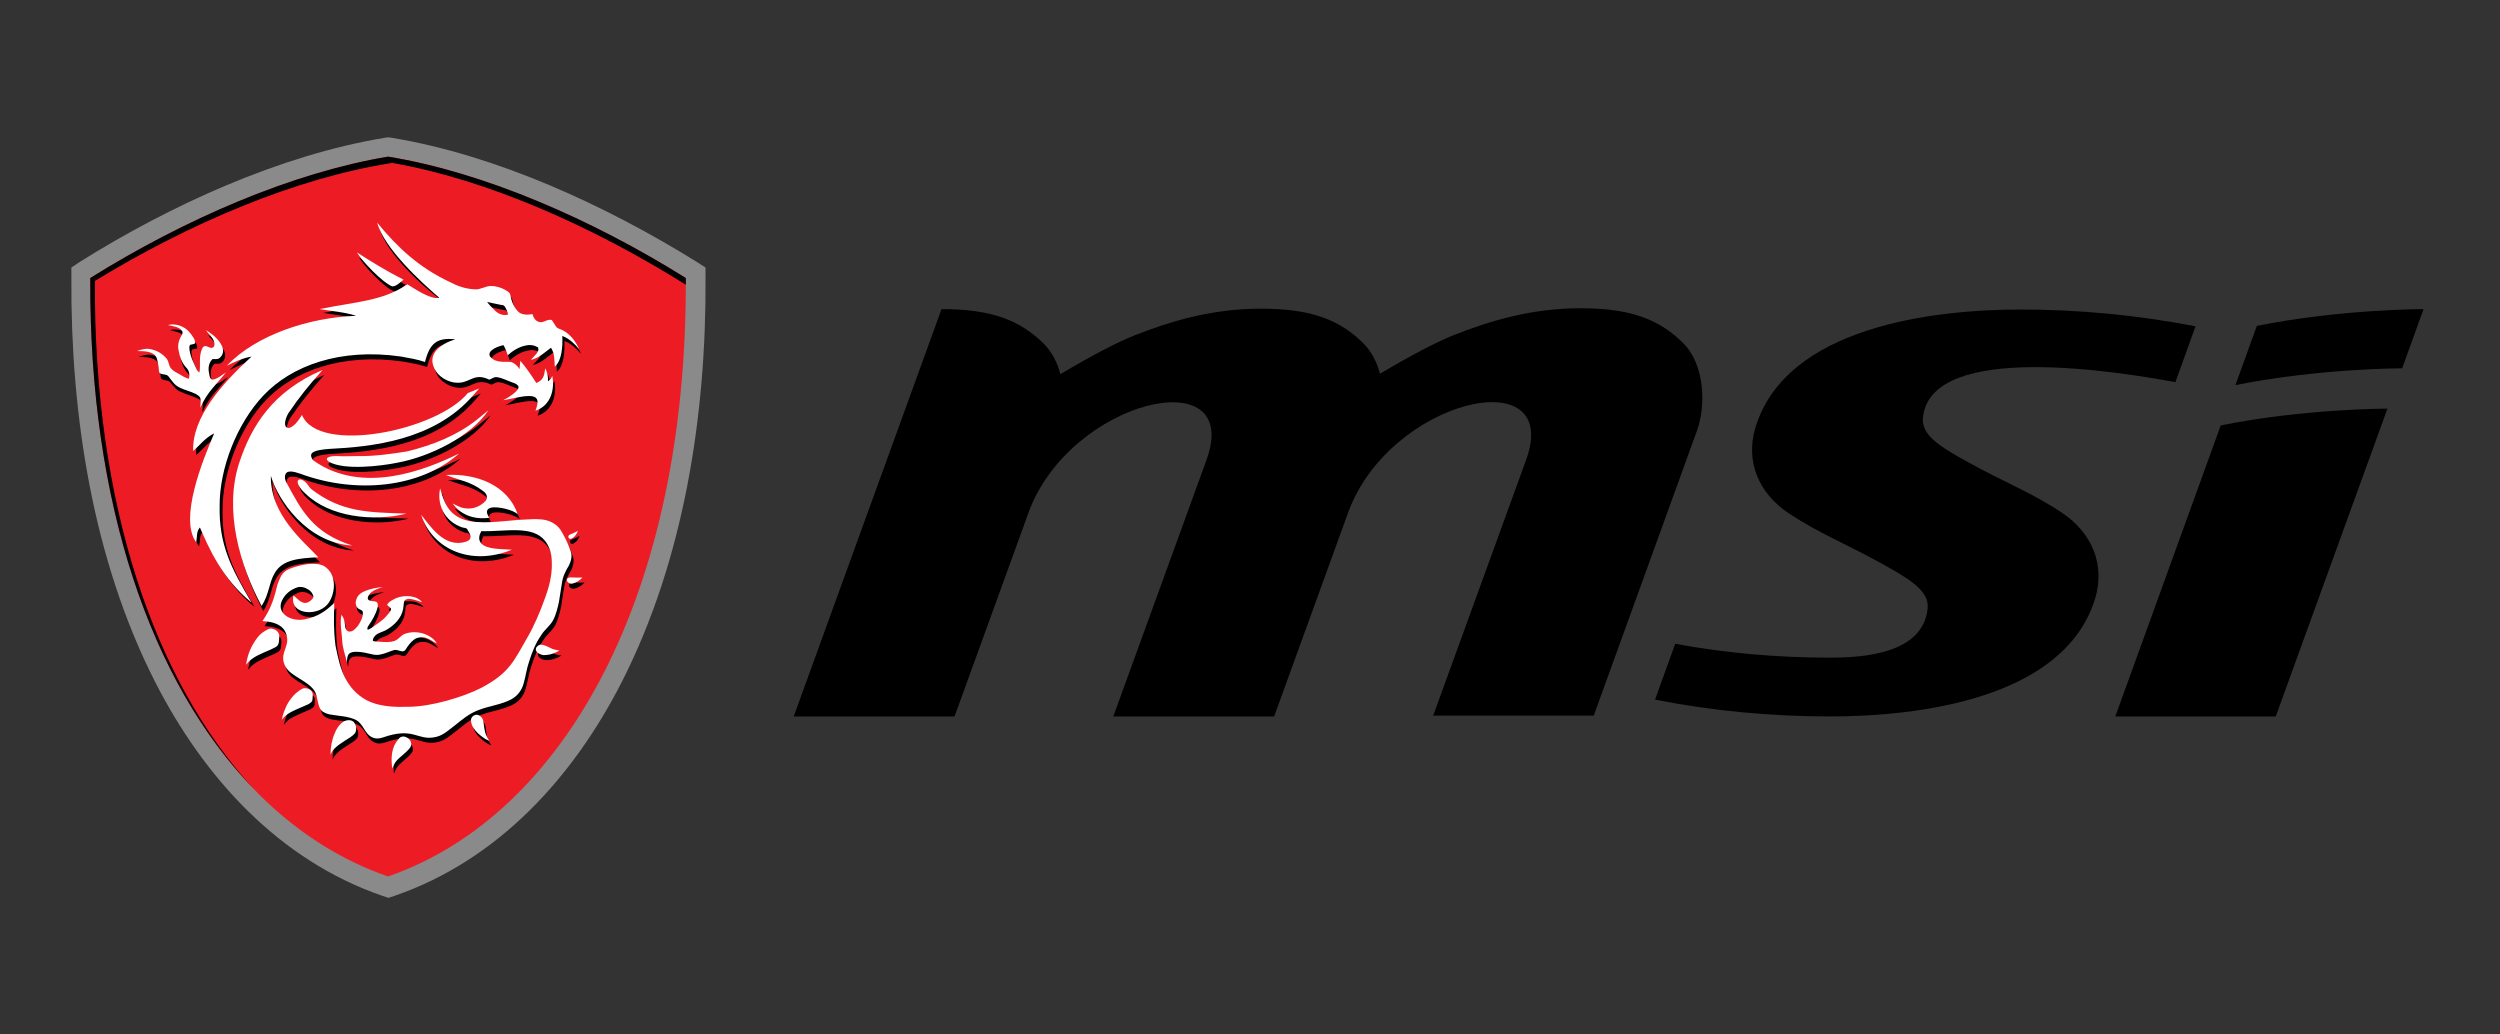 <?xml version="1.0" encoding="utf-8"?>
<!-- Generator: Adobe Illustrator 25.2.1, SVG Export Plug-In . SVG Version: 6.00 Build 0)  -->
<svg version="1.1" id="Layer_1" xmlns="http://www.w3.org/2000/svg" xmlns:xlink="http://www.w3.org/1999/xlink" x="0px" y="0px"
	 viewBox="0 0 595.3 246.3" style="enable-background:new 0 0 595.3 246.3;" xml:space="preserve">
<rect x="0" y="0" width="595.3" height="246.3" fill="#333333" stroke="none"/>
<style type="text/css">
	.st0{fill-rule:evenodd;clip-rule:evenodd;}
	.st1{fill-rule:evenodd;clip-rule:evenodd;fill:#8A8A8B;}
	.st2{fill-rule:evenodd;clip-rule:evenodd;fill:#ED1C24;}
	.st3{fill-rule:evenodd;clip-rule:evenodd;fill:#FFFFFF;}
</style>
<g>
	<path class="st0" d="M541.9,170.6l26.6-73.3c0,0-19.9,0-39.7,4l-25.1,69.3H541.9L541.9,170.6z M537.4,77.6l-5.1,14.1
		c20-4,39.7-4,39.7-4l5.1-14.1C577.1,73.6,557.3,73.6,537.4,77.6L537.4,77.6z"/>
	<path class="st0" d="M398.9,153.3c11.9,2.2,24.3,3.3,36.8,3.3c8.3,0,22.1-1,23.3-11.6c0.5-4.2-4-7-11.3-11
		c-8.3-4.6-14.6-7-21.8-11.8c-7.2-4.8-10.3-12.4-7.9-20.4c7.3-24,42.3-28.1,63.1-28.1c14.3,0,28.2,1.4,41.7,4L518,91
		c-12.5-2.3-58-10-60.1,8.3c-0.5,4.2,3.7,6.9,11,10.9c8.3,4.6,14.9,7.1,22.1,11.9c7.2,4.8,10.3,12.4,7.9,20.4
		c-7.3,24-42.3,28.1-63.1,28.1c-14,0-28-1.3-41.7-4L398.9,153.3L398.9,153.3z"/>
	<path class="st0" d="M341.2,170.6l22.2-61.1c8.7-24-32.6-14.5-42.4,12.6l-17.6,48.5h0h-38.3l22.2-61.1c8.7-24-32.6-14.4-42.4,12.6
		l-17.6,48.5H189l35.2-97c12.2,0,18.8,2.8,24.3,8.2c2,2,3.3,4.6,4,7.3c7.2-4.3,13.5-7.6,17.8-9.3c8-3.1,17.8-6.3,30-6.3
		c12.2,0,18.8,2.8,24.3,8.2c2,2,3.3,4.6,4,7.3c7.2-4.3,13.5-7.6,17.8-9.3c8-3.1,17.8-6.3,30-6.3c12.2,0,18.8,2.8,24.3,8.2
		c5.5,5.4,5.4,15.4,3.4,20.9l-24.6,67.9H341.2L341.2,170.6z"/>
	<path class="st1" d="M19.1,62.3c21.4-13.4,47.6-25.4,72.6-29.5l0.8-0.1l0.7,0.1c25,4.1,51.2,16.2,72.6,29.5l2.2,1.4l0,2.6
		c0.2,32.4-5.1,66.9-19.9,96c-11.6,22.8-29.5,42.5-54.1,51l-1.5,0.5l-1.5-0.5c-24.6-8.5-42.5-28.2-54.1-51
		c-14.8-29.1-20.1-63.6-19.9-96l0-2.6L19.1,62.3L19.1,62.3z"/>
	<path class="st2" d="M21.5,66.2c22.4-14,48.1-25.1,70.9-28.9v0l0,0l0,0v0c22.8,3.7,48.5,14.9,70.9,28.9
		c0.4,74.8-28.5,127.8-70.9,142.5v0l0,0l0,0v0C50,194.1,21.1,141.1,21.5,66.2L21.5,66.2z"/>
	<path class="st0" d="M113.1,95.3c-9.3,10.8-24.2,12.3-34.4,12.8c-1.2,0.1-3.5,0.3-4.1,1.1c-0.3,0.5,0,1.3,0.5,1.7
		c11.6,8.2,26.7,2.2,34.6-1.7c-9.2,8.2-24.6,9.7-37.8,4.8c-1.7-0.6-2.8-0.7-3.3-0.2c-0.4,0.4-0.5,1.2-0.1,2.1
		c3.7,6.9,6.4,12.2,15.8,15.2c-10.9-0.6-17.8-11-19.4-16.6c-0.2,9.3,7.9,15.7,11.3,19.4c-4.4,0.2-8.6,0.5-10.4,3.8
		c-1.3,2.1-1.3,5-3.1,7.8c-5.1-9.5-9.1-22.7-5.3-34.2c2.8-8.7,7.9-16.9,19.8-22c-3.2,3.6-5.5,6.4-8.2,10.4c-2,3.8,0.5,5.1,3.3,0.3
		c3.9,9.5,32.1,3.8,39.5-5.2l2.7-1.1L113.1,95.3L113.1,95.3z M95.3,177.2c0.3-0.5,1-0.8,1.7-0.5c1.2,0.4,1.7,1.7,1,2.6
		c-0.9,1.2-2.3,2-3.3,3.2c-0.4,0.5-0.6,1.1-0.9,1.7h0C93.6,181.8,93.6,179.2,95.3,177.2L95.3,177.2z M82.2,173.1
		c0.7-0.5,1.9-0.6,2.5,0c0.6,0.7,0.8,1.7,0.4,2.6c-0.6,0.8-1.6,1.3-2.5,1.9c-1.4,0.9-2.9,1.9-3.4,3.3c0-1.7,0.3-3.5,1-5.1
		C80.6,174.8,81.2,173.9,82.2,173.1L82.2,173.1z M113.5,171.5c0.4-0.2,1-0.1,1.3,0.2c0.5,0.3,0.7,0.8,0.8,1.2
		c0.2,1.1,0.2,2.3,0.7,3.3c0.2,0.5,0.5,0.9,0.7,1.3c-1.1-0.4-1.9-1.1-2.7-1.8c-0.8-0.8-1.5-1.7-1.6-2.7
		C112.5,172.5,112.8,171.8,113.5,171.5L113.5,171.5z M72.5,165.2c0.7-0.3,1.7,0,2.1,0.5c0.6,0.6,0.3,1.4,0.3,2.1
		c0,0.5-0.5,0.8-1,1.1c-1.3,0.6-2.9,1.2-4.2,1.9c-0.9,0.4-1.6,1.1-2.1,1.8c0.2-1.2,0.7-2.4,1.2-3.5
		C69.5,167.6,70.8,166.1,72.5,165.2L72.5,165.2z M128.1,156c-0.1-0.6,0.4-1.1,1-1.3c1.1,0,2,0.6,2.9,1c0.5,0.2,1.1,0.3,1.7,0.4
		c-1.1,0.7-2.4,1.1-3.8,1.1C129.2,157.1,128.2,156.7,128.1,156L128.1,156z M64.4,151c0.4-0.2,0.9-0.1,1.2,0c1,0.3,1.5,1.1,1.4,1.9
		c-0.1,0.8,0.1,1.9-0.9,2.4c-1.8,1-4,1.6-5.6,2.8c-0.6,0.4-1,0.9-1.4,1.4c0.3-2.3,1.2-4.6,2.8-6.6C62.5,152.1,63.4,151.5,64.4,151
		L64.4,151z M87.4,141.9c1.3-0.5,2.7-0.8,4.1-0.9c-1.2,0.4-2.5,0.8-3.2,1.8c-0.3,0.4-0.5,1-0.1,1.3c0.5,0.3,1.2,0.2,1.8,0.4
		c0.5,0.3,0.4,1,0.3,1.4c-0.4,1.5-1.2,2.9-2.1,4.2c-0.2,0.3-0.4,0.6-0.3,1c0.4,0.1,0.7-0.3,1-0.4c1.2-0.9,2.6-1.7,3.5-2.8
		c0.4-0.5,1-1,1.1-1.6c0.1-0.5-0.8-0.7-0.9-1.1c0.4-0.8,1.4-1.2,2.2-1.6c2-0.8,4.9-0.6,6.1,1c-1-0.3-1.9-0.7-3-0.8
		c-0.6,0-1.2,0.2-1.3,0.7c-0.1,0.6-0.1,1.2-0.2,1.7c-0.4,2.1-2,3.9-4.2,5.1c-0.8,0.4-1.7,0.6-2.3,1.1c-0.4,0.4-0.8,0.9-0.7,1.4
		c0.5,0.2,1.1,0.2,1.6,0.2c1.2,0.1,2.4,0.2,3.5-0.3c1-0.4,1.5-1.4,2.5-1.7c2.8-1,6.3,0.2,7.5,2.3c-0.9-0.4-1.6-1-2.5-1.3
		c-0.9-0.3-2.1-0.2-2.9,0.4c-0.8,0.6-1.4,1.4-1.9,2.2c-0.2,0.3-0.4,0.6-0.8,0.6c-0.7,0-1.4-0.5-2.1-0.3c-1,0.3-2,0.8-3,1
		c-0.7,0.2-1.5,0.2-2.2,0c-1.3-0.3-2.5-0.6-3.8-0.6c-0.6,0-1.3,0.1-1.7,0.5c-0.5,0.6-0.4,1.3-0.5,2c-0.4-1.7-1-3.3-1.1-5
		c-0.1-2.1-0.6-4.2-0.2-6.3c0.7,0.8,0.8,1.9,0.9,2.9c0.1,0.4,0.3,1,1,1.1c0.9,0,1.4-0.7,1.9-1.2c0.7-1,1.4-2.2,1.3-3.4
		c0-0.6-0.9-0.6-1.2-1c-0.6-0.6-0.6-1.5-0.3-2.2C85.7,142.9,86.5,142.3,87.4,141.9L87.4,141.9z M135.5,139.2c0-0.4,0.7-0.6,1.1-0.5
		c0.9,0,1.7,0.1,2.6,0c-0.6,0.7-1.5,1.3-2.6,1.5C136,140.2,135.3,139.7,135.5,139.2L135.5,139.2z M136.1,128.5
		c0.6-0.3,1.3-0.5,1.9-0.9c-0.2,0.7-0.7,1.5-1.6,1.9C135.7,129.7,135.5,128.7,136.1,128.5L136.1,128.5z M105.3,117.5
		c0.9,3.3,2,6.3,5.9,7.5c3.6,1.1,8.8,0.3,12.7,0c3.3-0.1,6.3-0.7,8.7,1c1.2,0.8,1.7,1.9,2.3,3c0.6,1.1,1.1,2.3,1.5,3.5
		c0.4,1,0.1,2.3-0.4,3.3c-0.9,1.5-1.5,2.7-1.7,4.3c-0.2,1.5-0.5,2.9-0.7,4.4c-0.3,1.4-0.7,3.1-1.4,4.4c-0.7,1.3-2,2.2-2.8,3.5
		c-1.4,2-2.2,4.1-2.9,6.3c-0.6,1.7-0.8,3.5-1.3,5.2c-0.4,1.5-1.3,2.9-2.9,3.8c-2.4,1.3-5.4,1.6-7.9,2.6c-2.4,0.9-4,2.4-5.8,3.8
		c-1.5,1.1-2.7,2.4-4.9,2.7c-3.9,0.6-4.9-2.5-12,0c-0.8,0.3-1.9,0.4-2.7-0.1c-1.7-0.8-1.9-3.1-3.8-4.1c-1.9-0.9-4.2-0.9-6.3-1.3
		c-0.9-0.2-1.9-0.7-2.2-1.4c-0.6-1.2-0.6-2.6-1.1-3.8c-1.4-2.8-5.9-3.7-7.2-6.3c-1.3-2.7,0.5-4.1,0.5-6.2c-0.1-2.9-2.1-4.3-5.9-4.5
		c2.1-3.1,2.8-5.5,3.6-8.8c0.5-1.2,0.8-2.4,2-3.2c1.1-0.7,2.8-1.1,4.1-1.4c1.4-0.3,3.5-0.4,4.8,0.2c3.6,2,2.8,7.2,0.9,9.3
		c-2.6,2.9-9.1,2.3-8-2.2c1.3,1.1,2.6,2.9,4.5,0.8c0.1-0.2,0.3-0.5,0.2-0.7c-0.3-0.9-0.8-1.4-1.9-1.9c-0.5-0.2-1.1-0.3-1.7-0.2
		c-1.9,0.6-3.1,1.7-3.8,3.1c-1.5,2.9,1.7,5.2,5.3,4.6c3.4-0.7,5-2,7.1-3.9c-0.1,3.7-0.2,6.3,0.3,10.2c0.6,2.8,1.1,5.6,2.6,8.2
		c1.2,2.1,3.1,4.1,5.8,5.2c2.8,1.1,5.9,1.2,9,1.1c5.3,0,13-2.3,17.3-4.5c6.8-3.6,7.8-6.5,11.1-12.2c1.5-2.6,2.9-5.9,3.9-8.7
		c1.1-2.9,1.9-5.8,1.8-8.9c0-2.5-0.7-4-1.6-5.2c-3-3.8-9.4-2.2-15.2-2.3c-0.5,0.9-0.8,2,0,2.9c1.4,1.5,4.9,1.3,7.3,1.5
		c-10.1,4.1-19.1-0.4-21.6-8.3c2.1,2.6,5.5,8,10.6,6.4c1.9-0.6,1-1.9,0.4-2.9c-0.1-0.4-0.8-0.4-1.2-0.5
		C106.2,125.3,104.5,121.3,105.3,117.5L105.3,117.5z M73,115.8c0.8,0.6,1,1.4,1.8,2c7.1,5.4,13.4,5.4,22.5,5.7c-8,2-18.3,0.8-24-4.7
		c-0.8-0.7-1.4-1.4-1.8-2.3C70.9,115.2,72.1,115.1,73,115.8L73,115.8z M106.7,114.3c7.3-0.4,14.7,2.4,17.1,9.4c-1-1.1-4.9-2-6.4-1.6
		c-0.4,0.1-0.8,0.3-0.9,0.7c-0.2,0.6,0.2,1.1,0.5,1.7c-4,0.5-6.9-0.9-8.7-3.4c0.9,0.4,1.8,1,2.8,1.1c2,0.4,3.9-0.5,5-1.7
		c0.7-0.8,0.3-1.8-0.6-2.4C112.5,115.8,109.9,115.6,106.7,114.3L106.7,114.3z M114.1,101.1c0.9-0.7,1.8-1.5,2.7-2.2
		c-4.1,6.2-14,11.1-21.8,12.5c-3.9,0.8-12.5,1.8-16.2-0.2c-0.4-0.2-0.8-0.7-0.4-1c0.6-0.4,1.5-0.4,2.3-0.4c1.5,0.1,3.2,0,4.7,0
		c3.8,0.1,8.2-0.5,11.9-1.1C103.5,107.3,109.5,104.8,114.1,101.1L114.1,101.1z M40.5,78.6c1.1-0.3,2.4-0.1,3.4,0.4
		c1.3,0.6,2,1.6,2.6,2.5c0.3,0.5,0.6,1,0.4,1.5c-0.3,0.1-0.7,0.1-1.1,0.2c-0.3,0.3-0.2,0.7-0.2,1c0.2,1.8,1,3.3,1.8,5
		c0.1,0.2,0.3,0.4,0.6,0.6c0.3-1.9-0.2-3.8,0.6-5.6c0.1-0.3,0.3-0.6,0.7-0.7c0.7,0,1.2,0.6,1.8,0.4c0.6-0.3,0.5-0.9,0.4-1.3
		c-0.2-1.1-1.3-1.9-2-2.9c1.7,1,3.2,2.3,3.9,3.9c0.4,0.9,0.3,2.1-0.7,2.8c-0.4,0.3-1.1,0.2-1.6,0.2c-1.2,1.2-1,2.7-0.7,4
		c0.1,0.3,0.2,0.9,0.8,0.9c1.3-0.3,2.1-1.1,3.1-1.7c-2.4,3-4.5,4.7-6.1,8.4c0-0.8,0.2-1.6,0-2.3c-0.1-0.4-0.6-0.7-1.1-1
		c-1.2-0.6-2.6-0.9-3.8-1.5C42,93,41.3,91.9,40.5,91c-0.5-0.6-1.5-0.3-2.1-0.8c-0.3-0.6-0.1-1.2-0.3-1.8c-0.2-0.9-0.2-2.2-1.3-2.8
		c-1.1-0.6-2.5-0.6-3.8-0.6v0c0.9-0.3,2-0.7,3-0.5c1.8,0.3,3,1.1,4,2.2c0.7,0.8,0.5,1.8,1.2,2.5c0.5,0.6,1.2,0.9,1.9,1.3
		c0.7,0.4,1.4,0.9,2.3,1.1c0.2-0.9,0.1-1.9-0.6-2.6c-1.2-1.3-1.6-2.7-1.9-4.3c-0.2-1,0-2.1,0.5-3c0.3-0.5,0.7-1.1,0.3-1.6
		C43.1,79,41.6,79,40.5,78.6L40.5,78.6z M85.5,61.3c3.2,2.1,7.5,4.7,11.1,6.5c-0.8,0.6-1.7,1.6-2.7,1.6
		C91.6,68.6,86.6,63.3,85.5,61.3L85.5,61.3z M90.3,54.2L90.3,54.2c4.9,6,10,10.7,17.2,14.1c1.9,1,3.8,1.7,6.1,1.8
		c1.3,0.1,2.5-0.8,3.8-0.8c1.5,0,3,0.6,4,1.3c0.3,0.2,0.6,0.5,0.6,0.8c0.3,1.5,0.8,3,2,4.1c0.8,0.7,2.1,0.7,3.3,0.5
		c0.2,0.8,0.7,1.7,1.7,1.9c1,0.2,1.8-0.8,2.9-0.5c0.4,0.6,0.7,1.1,1.1,1.7c0.4,0.4,1.1,0.5,1.6,0.8c1.9,1,3.1,2.9,3.8,4.4
		c-1-1.1-2.3-2.5-4-3.1c0.1,2.5-0.1,5.9-1.8,7.3c-0.1-1.6,0-3.1-0.9-4.5c-1.5,1.1-2.9,2.5-4.8,2.9c0.7-0.9,2.2-1.9,1.7-3
		c-0.9-0.5-1.9-0.7-3-0.4c-1.6,0.3-3.1,1.3-4.2,2.3c-0.3-0.9-0.6-1.7-1-2.4c-0.9,0.1-4.1,1.2-3.2,2.7c1.4,1.7,3.6,1.1,5,1.3
		c0.9,0.3,1.6,1,2,1.7c0.1-0.7,0.1-1.3,0.2-2c1.4,1.7,2.7,3.5,3.8,5.3c1.6-0.7,1.9-1.5,2.1-3.5c0.6,1,0.7,1.9,0.7,3.1
		c0.5-0.4,0.8-0.7,1-1.3c0.6,2.8-0.1,7-4,8.3c0.7-1.9,1-3.5-1.5-3.5c-2,0-4.2,0.7-6.2,1c0.8-0.4,4.2-2.3,3.6-3.4
		c-0.3-0.4-0.7-0.6-1.3-0.8c-1.2-0.4-2.4-1.1-3.8-1.3c-0.6-0.1-1.2,0.4-1.8,0.6c-3.3-1.6-4.4,0.4-6.8,0.7c-2.2,0.3-4.7-0.9-5.9-2.7
		c-2.6-4.1,1.3-6.6,4.6-7.6c-4.4-0.5-6.1,1-7.2,5.4c-2.1-0.7-3.1-0.8-5.7-1.3c-14.6-2.1-26.1,2.2-32.8,9.3C57,102,53,112.6,53,121.3
		c-0.2,9.4,2.7,14.9,7.6,23.2c-7.1-5.8-10.2-13.1-12.3-17.9c-0.9,1-0.6,2.3-0.9,3.5c-4.1-5.6,1.6-19.6,4.3-25.9
		c-2.1,1-3.4,2.8-5,4.2c-0.3-8,6.8-16,13.9-22.5c-2.2,0.4-3.9,1.2-5.9,2.2c6.9-7.3,19.5-11.5,30.8-11.9C83,75.2,79.8,75,77,74.5
		c8.9-1.8,15-1.9,20.9-5.9c2.8,1.8,6,3.7,7.6,3.2C100.8,68.4,92,60.4,90.3,54.2L90.3,54.2z M116.5,73.1c0.5,0.7,1.2,1.4,1.8,2
		c0.7,0.7,1.9,1.4,3.2,1c-0.2-0.7-0.4-1.3-0.8-1.9c-0.2-0.3-0.5-0.4-0.9-0.4C118.6,73.6,117.6,73.3,116.5,73.1L116.5,73.1z"/>
	<path class="st3" d="M112.7,94.1c-9.3,10.8-24.2,12.3-34.4,12.8c-1.2,0.1-3.5,0.3-4.1,1.1c-0.3,0.5,0,1.3,0.5,1.7
		c11.6,8.2,26.7,2.2,34.6-1.7c-9.2,8.2-24.6,9.7-37.8,4.8c-1.7-0.6-2.8-0.7-3.3-0.2c-0.4,0.4-0.5,1.2-0.1,2.1
		c3.7,6.9,6.4,12.2,15.8,15.2c-10.9-0.6-17.8-11-19.4-16.6c-0.2,9.3,7.9,15.7,11.3,19.4c-4.4,0.2-8.6,0.5-10.4,3.8
		c-1.3,2.1-1.3,5-3.1,7.8c-5.1-9.5-9.1-22.7-5.3-34.2c2.9-8.7,7.9-16.9,19.8-22c-3.2,3.6-5.5,6.4-8.2,10.4c-2,3.8,0.5,5.1,3.3,0.3
		c3.9,9.5,32.1,3.8,39.5-5.2l2.7-1.1L112.7,94.1L112.7,94.1z M94.9,176c0.3-0.5,1-0.8,1.7-0.5c1.2,0.4,1.7,1.7,1,2.6
		c-0.9,1.2-2.3,2-3.3,3.2c-0.4,0.5-0.6,1.1-0.9,1.7h0C93.1,180.6,93.1,178,94.9,176L94.9,176z M81.7,171.9c0.7-0.5,1.9-0.6,2.5,0
		c0.6,0.7,0.8,1.7,0.4,2.6c-0.6,0.8-1.6,1.3-2.5,1.9c-1.4,0.9-2.9,1.9-3.4,3.3c0-1.7,0.3-3.5,1-5.1
		C80.1,173.6,80.7,172.6,81.7,171.9L81.7,171.9z M113,170.3c0.4-0.2,1-0.1,1.3,0.2c0.5,0.3,0.7,0.8,0.8,1.3c0.2,1.1,0.2,2.3,0.7,3.3
		c0.2,0.5,0.5,0.9,0.7,1.3c-1.1-0.4-1.9-1.1-2.7-1.8c-0.8-0.8-1.5-1.7-1.6-2.7C112,171.3,112.3,170.6,113,170.3L113,170.3z M72,164
		c0.7-0.3,1.7,0,2.1,0.5c0.6,0.6,0.3,1.4,0.3,2.1c0,0.5-0.5,0.8-1,1.1c-1.3,0.6-2.9,1.2-4.2,1.9c-0.9,0.5-1.6,1.1-2.1,1.8
		c0.2-1.2,0.7-2.4,1.2-3.5C69.1,166.4,70.3,164.9,72,164L72,164z M127.6,154.8c-0.1-0.6,0.4-1.1,1-1.3c1.1,0,2,0.6,2.9,1
		c0.5,0.2,1.1,0.3,1.7,0.4c-1.1,0.7-2.4,1.1-3.8,1.1C128.7,155.9,127.8,155.5,127.6,154.8L127.6,154.8z M63.9,149.8
		c0.4-0.2,0.9-0.1,1.2,0c1,0.3,1.5,1.1,1.4,1.9c-0.1,0.8,0.1,1.9-0.9,2.4c-1.8,1-4,1.6-5.6,2.8c-0.6,0.4-1,0.9-1.4,1.4
		c0.3-2.3,1.2-4.6,2.8-6.6C62,150.9,62.9,150.3,63.9,149.8L63.9,149.8z M87,140.7c1.3-0.5,2.7-0.8,4.1-0.9c-1.2,0.4-2.5,0.8-3.2,1.8
		c-0.3,0.4-0.5,1-0.1,1.3c0.5,0.3,1.2,0.2,1.8,0.4c0.5,0.3,0.4,1,0.3,1.4c-0.4,1.5-1.2,2.9-2.1,4.2c-0.2,0.3-0.4,0.6-0.3,1
		c0.4,0.1,0.7-0.3,1-0.4c1.2-0.9,2.6-1.7,3.5-2.8c0.4-0.5,1-1,1.1-1.6c0.1-0.5-0.8-0.7-0.9-1.1c0.4-0.8,1.4-1.2,2.2-1.6
		c2-0.8,4.9-0.6,6.1,1c-1-0.3-1.9-0.7-3-0.8c-0.6,0-1.2,0.2-1.3,0.7c-0.1,0.6-0.1,1.2-0.2,1.7c-0.4,2.1-2,3.9-4.2,5.1
		c-0.8,0.4-1.7,0.6-2.3,1.1c-0.4,0.4-0.8,0.9-0.7,1.4c0.5,0.2,1.1,0.2,1.6,0.2c1.2,0.1,2.4,0.2,3.6-0.2c1-0.4,1.5-1.4,2.5-1.7
		c2.8-1,6.3,0.2,7.5,2.3c-0.9-0.4-1.6-1-2.5-1.3c-0.9-0.3-2.1-0.2-2.9,0.4c-0.8,0.6-1.4,1.4-1.9,2.2c-0.2,0.3-0.4,0.6-0.8,0.6
		c-0.7,0-1.4-0.5-2.1-0.3c-1,0.3-2,0.8-3,1c-0.7,0.2-1.5,0.2-2.2,0c-1.3-0.3-2.5-0.6-3.8-0.6c-0.6,0-1.3,0.1-1.7,0.5
		c-0.5,0.6-0.4,1.3-0.5,2c-0.4-1.7-1-3.3-1.1-5c-0.1-2.1-0.6-4.2-0.2-6.3c0.7,0.8,0.8,1.9,0.9,2.9c0.1,0.4,0.3,1,1,1.1
		c0.9,0,1.4-0.7,1.9-1.2c0.7-1,1.4-2.2,1.3-3.4c0-0.6-0.9-0.6-1.2-1c-0.6-0.6-0.6-1.5-0.3-2.2C85.2,141.7,86,141.1,87,140.7
		L87,140.7z M135,138c0-0.4,0.7-0.6,1.1-0.5c0.9,0,1.7,0.1,2.6,0c-0.6,0.7-1.5,1.3-2.6,1.5C135.5,139,134.9,138.5,135,138L135,138z
		 M135.7,127.3c0.6-0.3,1.3-0.5,1.9-0.9c-0.2,0.7-0.7,1.5-1.6,1.9C135.3,128.5,135.1,127.5,135.7,127.3L135.7,127.3z M104.8,116.3
		c0.9,3.3,2,6.3,5.9,7.5c3.6,1.1,8.8,0.3,12.7,0c3.3-0.1,6.3-0.7,8.7,1c1.2,0.8,1.7,1.9,2.3,3c0.6,1.1,1.1,2.3,1.5,3.5
		c0.4,1,0.1,2.3-0.4,3.3c-0.9,1.5-1.5,2.7-1.7,4.3c-0.2,1.5-0.5,2.9-0.7,4.4c-0.3,1.4-0.7,3.1-1.4,4.4c-0.7,1.3-2,2.2-2.8,3.5
		c-1.4,2-2.2,4.1-2.9,6.3c-0.6,1.7-0.8,3.5-1.3,5.2c-0.4,1.5-1.3,2.9-2.9,3.8c-2.4,1.3-5.4,1.6-7.9,2.6c-2.4,0.9-4,2.4-5.8,3.8
		c-1.5,1.1-2.7,2.4-4.9,2.7c-3.9,0.6-4.9-2.5-12,0c-0.8,0.3-1.9,0.4-2.7-0.1c-1.7-0.8-1.9-3.1-3.8-4.1c-1.9-0.9-4.2-0.9-6.3-1.3
		c-0.9-0.2-1.9-0.7-2.2-1.4c-0.6-1.2-0.6-2.6-1.1-3.8c-1.4-2.8-5.9-3.7-7.2-6.3c-1.3-2.7,0.5-4.1,0.5-6.2c-0.1-2.9-2.1-4.3-5.9-4.5
		c2.1-3.1,2.8-5.5,3.6-8.8c0.5-1.2,0.8-2.4,2-3.2c1.1-0.7,2.8-1.1,4.1-1.4c1.4-0.3,3.5-0.4,4.8,0.2c3.6,2,2.8,7.2,0.9,9.3
		c-2.6,2.9-9.1,2.3-8-2.2c1.3,1.1,2.6,2.9,4.5,0.8c0.1-0.2,0.3-0.5,0.2-0.7c-0.3-0.9-0.8-1.4-1.9-1.9c-0.5-0.2-1.1-0.3-1.7-0.2
		c-1.9,0.6-3.1,1.7-3.8,3.1c-1.5,2.9,1.7,5.2,5.3,4.6c3.4-0.7,5-2,7.1-3.9c-0.1,3.7-0.2,6.3,0.3,10.2c0.6,2.8,1.1,5.6,2.6,8.2
		c1.2,2.1,3.1,4.1,5.8,5.2c2.8,1.1,5.9,1.2,9,1.1c5.3,0,13-2.3,17.3-4.5c6.8-3.6,7.8-6.5,11.1-12.2c1.5-2.6,2.9-5.9,3.9-8.7
		c1.1-2.9,1.9-5.8,1.8-8.9c0-2.5-0.7-4-1.6-5.2c-3-3.8-9.4-2.2-15.2-2.3c-0.5,0.9-0.8,2,0,2.9c1.4,1.5,4.9,1.3,7.3,1.5
		c-10.1,4.1-19.1-0.4-21.6-8.3c2.1,2.6,5.5,8,10.6,6.4c1.9-0.6,1-1.9,0.4-2.9c-0.1-0.4-0.8-0.4-1.2-0.5
		C105.7,124.1,104,120,104.8,116.3L104.8,116.3z M72.5,114.6c0.8,0.6,1,1.4,1.8,2c7.1,5.4,13.4,5.4,22.5,5.7c-8,2-18.3,0.8-24-4.7
		c-0.8-0.7-1.4-1.4-1.8-2.3C70.5,114,71.6,113.9,72.5,114.6L72.5,114.6z M106.2,113.1c7.3-0.4,14.7,2.4,17.1,9.4
		c-1-1.1-4.9-2-6.4-1.6c-0.4,0.1-0.8,0.3-0.9,0.7c-0.2,0.6,0.2,1.1,0.5,1.7c-4,0.5-6.9-0.9-8.7-3.4c0.9,0.4,1.8,1,2.8,1.1
		c2,0.4,3.9-0.5,5-1.7c0.7-0.8,0.3-1.8-0.6-2.4C112,114.6,109.4,114.4,106.2,113.1L106.2,113.1z M113.6,99.9
		c0.9-0.7,1.8-1.5,2.7-2.2c-4.1,6.2-14,11.1-21.8,12.5C90.6,111,82,112,78.4,110c-0.4-0.2-0.8-0.7-0.4-1c0.6-0.4,1.5-0.4,2.3-0.4
		c1.5,0.1,3.2,0,4.7,0c3.8,0.1,8.2-0.5,11.9-1.1C103.1,106,109,103.6,113.6,99.9L113.6,99.9z M40,77.4c1.1-0.3,2.4-0.1,3.4,0.4
		c1.3,0.6,2,1.6,2.6,2.5c0.3,0.5,0.6,1,0.4,1.5C46,82,45.7,82,45.3,82.1c-0.3,0.3-0.2,0.7-0.2,1c0.2,1.8,1,3.3,1.8,5
		c0.1,0.2,0.3,0.4,0.6,0.6c0.3-1.9-0.2-3.8,0.6-5.6c0.1-0.3,0.3-0.6,0.7-0.7c0.7,0,1.2,0.6,1.8,0.4c0.6-0.3,0.5-0.9,0.4-1.3
		c-0.2-1.1-1.3-1.9-2-2.9c1.7,1,3.2,2.3,3.9,3.9c0.4,0.9,0.3,2.1-0.7,2.8c-0.4,0.3-1.1,0.2-1.6,0.2c-1.2,1.2-1,2.7-0.7,4
		c0.1,0.3,0.2,0.9,0.8,0.9c1.3-0.3,2.1-1.1,3.1-1.7c-2.4,3-4.5,4.7-6.1,8.4c0-0.8,0.2-1.6,0-2.3c-0.1-0.4-0.6-0.7-1.1-1
		c-1.2-0.6-2.6-0.9-3.8-1.5c-1.3-0.6-1.9-1.7-2.7-2.7c-0.5-0.6-1.5-0.3-2.1-0.8c-0.3-0.6-0.1-1.2-0.3-1.8c-0.2-0.9-0.2-2.2-1.3-2.8
		c-1.1-0.6-2.5-0.6-3.8-0.6v0c0.9-0.3,2-0.7,3-0.5c1.8,0.3,3,1.1,4,2.2c0.7,0.8,0.5,1.8,1.2,2.5c0.5,0.6,1.2,0.9,1.9,1.3
		c0.7,0.4,1.4,0.9,2.3,1.1c0.2-0.9,0.1-1.9-0.6-2.6c-1.2-1.3-1.6-2.7-1.9-4.3c-0.2-1,0-2.1,0.5-3c0.3-0.5,0.7-1.1,0.3-1.6
		C42.6,77.8,41.2,77.7,40,77.4L40,77.4z M85,60.1c3.2,2.1,7.5,4.7,11.1,6.5c-0.8,0.6-1.7,1.6-2.7,1.6C91.1,67.3,86.1,62.1,85,60.1
		L85,60.1z M89.8,53L89.8,53c4.9,6,10,10.7,17.2,14.1c1.9,1,3.8,1.7,6.1,1.8c1.3,0.1,2.5-0.8,3.8-0.8c1.5,0,3,0.6,4,1.3
		c0.3,0.2,0.6,0.5,0.6,0.8c0.3,1.5,0.8,3,2,4.1c0.8,0.7,2.1,0.7,3.3,0.5c0.2,0.8,0.7,1.7,1.7,1.9c1,0.2,1.8-0.8,2.9-0.5
		c0.4,0.6,0.7,1.1,1.1,1.7c0.4,0.4,1.1,0.5,1.6,0.8c1.9,1,3.1,2.9,3.8,4.4c-1-1.1-2.3-2.5-4-3.1c0.1,2.5-0.1,5.9-1.8,7.3
		c-0.1-1.6,0-3.1-0.9-4.5c-1.5,1.1-2.9,2.5-4.8,2.9c0.7-0.9,2.2-1.9,1.7-3c-0.9-0.5-1.9-0.7-3-0.4c-1.6,0.3-3.1,1.3-4.2,2.3
		c-0.3-0.9-0.6-1.7-1-2.4c-0.9,0.1-4.1,1.2-3.2,2.7c1.4,1.7,3.6,1.1,5,1.3c0.9,0.3,1.6,1,2,1.7c0.1-0.7,0.1-1.3,0.2-2
		c1.4,1.7,2.7,3.5,3.8,5.3c1.6-0.7,1.9-1.5,2.1-3.5c0.6,1,0.7,1.9,0.7,3.1c0.5-0.4,0.8-0.7,1-1.3c0.6,2.8-0.1,7-4,8.3
		c0.7-1.9,1-3.5-1.5-3.5c-2,0-4.2,0.7-6.2,1c0.8-0.4,4.2-2.3,3.6-3.4c-0.3-0.4-0.7-0.6-1.3-0.8c-1.2-0.4-2.4-1.1-3.8-1.3
		c-0.6-0.1-1.2,0.4-1.8,0.6c-3.3-1.6-4.4,0.4-6.8,0.7c-2.2,0.3-4.7-0.9-5.9-2.7c-2.6-4.1,1.3-6.6,4.6-7.6c-4.4-0.5-6.1,1-7.2,5.4
		c-2.1-0.7-3.1-0.8-5.7-1.3c-14.6-2.1-26.1,2.2-32.8,9.3c-6.4,6.8-10.4,17.4-10.4,26.1c-0.2,9.4,2.7,14.9,7.6,23.2
		c-7.1-5.8-10.2-13.1-12.3-17.9c-0.9,1-0.6,2.3-0.9,3.5c-4.1-5.6,1.6-19.6,4.3-25.9c-2.1,1-3.4,2.8-5,4.2c-0.3-8,6.8-16,13.9-22.5
		c-2.2,0.4-3.9,1.2-5.9,2.2c6.9-7.3,19.5-11.5,30.8-11.9c-2.7-0.9-5.9-1.1-8.7-1.6c8.9-1.8,15-1.9,20.9-5.9c2.8,1.8,6,3.7,7.6,3.2
		C100.3,67.2,91.5,59.2,89.8,53L89.8,53z M116,71.9c0.5,0.7,1.2,1.4,1.8,2c0.7,0.7,1.9,1.4,3.2,1c-0.2-0.7-0.4-1.3-0.8-1.9
		c-0.2-0.3-0.5-0.4-0.9-0.4C118.1,72.4,117.1,72.1,116,71.9L116,71.9z"/>
	<path class="st0" d="M21.5,66.2c22.4-14,48.1-25.1,70.9-28.9v0l0,0l0,0v0c22.8,3.7,48.5,14.9,70.9,28.9c0,0.5,0,1,0,1.6
		c-22.2-13.9-47.4-25.1-69.9-29v0l0,0l0,0v0C70.6,42.3,45,53.2,22.6,66.9c-0.3,53,14.1,95.3,37.7,120.8
		C36.1,162.6,21.2,120,21.5,66.2L21.5,66.2z"/>
</g>
</svg>
